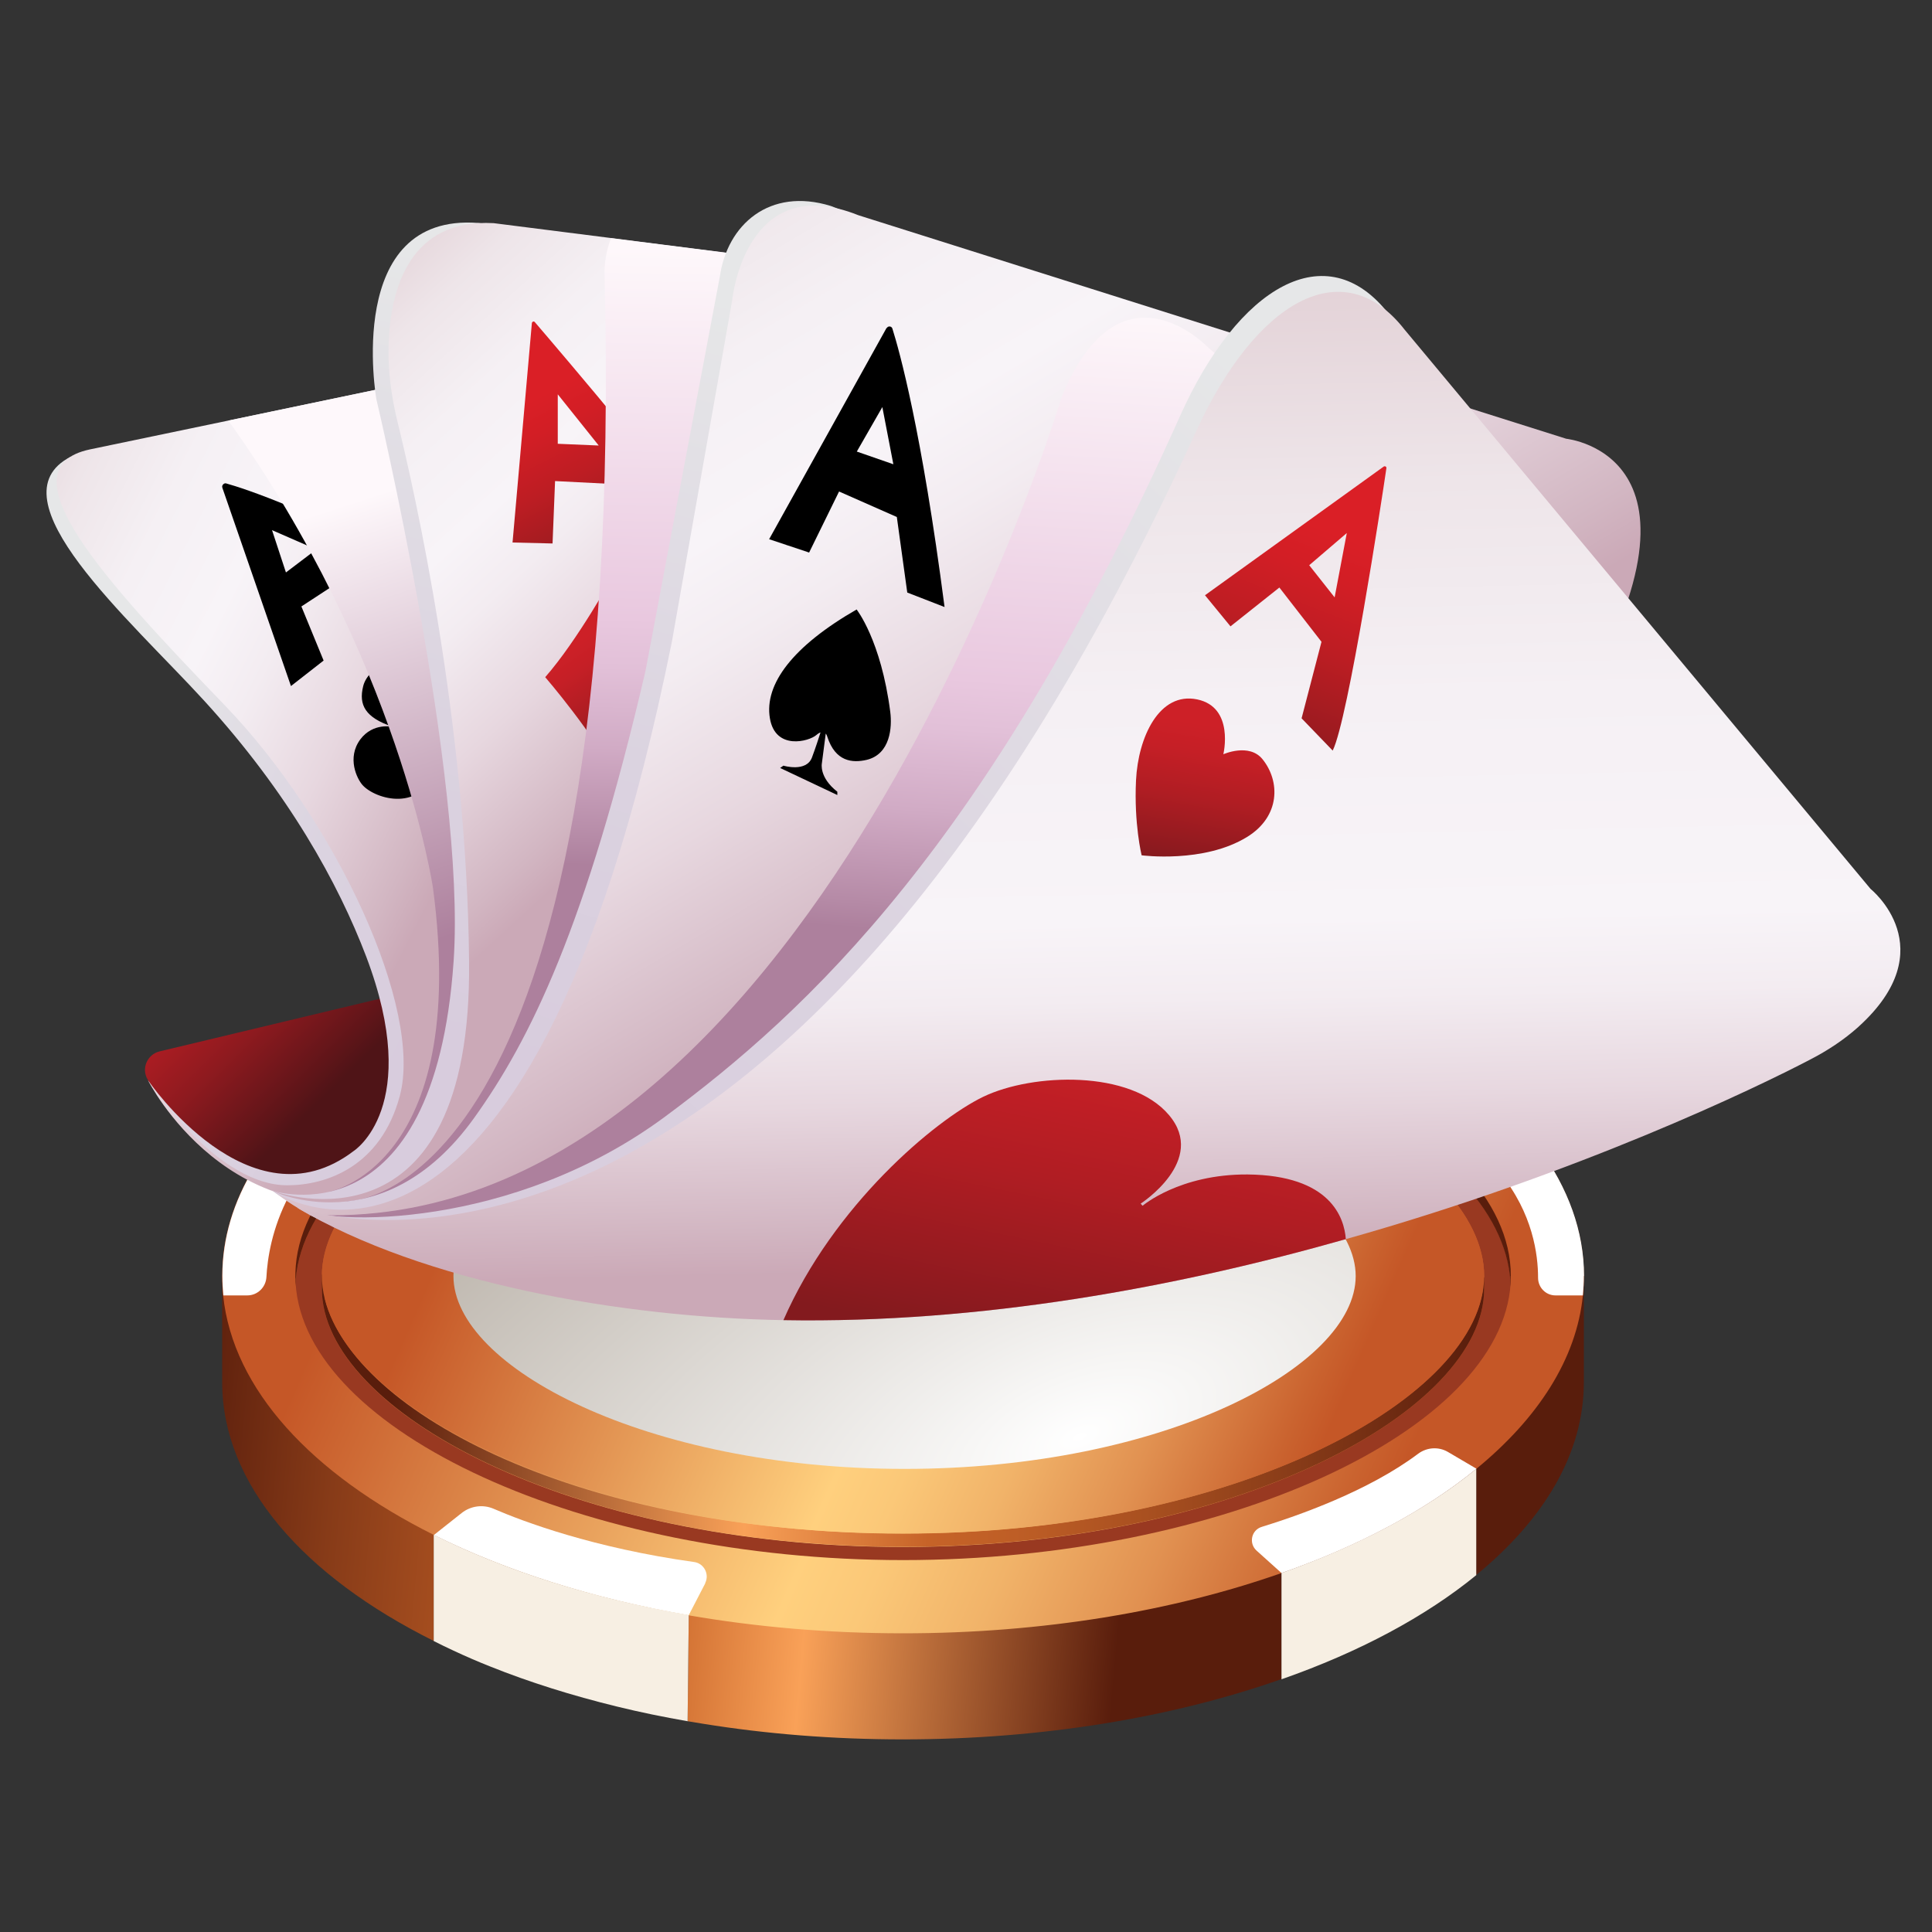 <?xml version="1.0" encoding="UTF-8"?>
<svg xmlns="http://www.w3.org/2000/svg" xmlns:xlink="http://www.w3.org/1999/xlink" version="1.1" viewBox="0 0 100 100">
  <rect x="0" y="0" width="100" height="100" fill="#333333" stroke="none"/>
  <defs>
    <style>
      .cls-1 {
        fill: url(#linear-gradient-9);
      }

      .cls-1, .cls-2, .cls-3 {
        mix-blend-mode: multiply;
      }

      .cls-1, .cls-2, .cls-3, .cls-4, .cls-5, .cls-6, .cls-7, .cls-8, .cls-9, .cls-10, .cls-11, .cls-12, .cls-13, .cls-14, .cls-15, .cls-16, .cls-17, .cls-18, .cls-19, .cls-20, .cls-21, .cls-22, .cls-23, .cls-24, .cls-25, .cls-26, .cls-27 {
        stroke-width: 0px;
      }

      .cls-2 {
        fill: url(#linear-gradient-14);
      }

      .cls-3 {
        fill: url(#linear-gradient-17);
      }

      .cls-4 {
        fill: url(#linear-gradient);
      }

      .cls-5 {
        fill: #f7efe3;
      }

      .cls-6 {
        fill: url(#radial-gradient);
      }

      .cls-7 {
        fill: url(#linear-gradient-11);
      }

      .cls-8 {
        fill: url(#linear-gradient-12);
      }

      .cls-9 {
        fill: url(#linear-gradient-13);
      }

      .cls-10 {
        fill: url(#linear-gradient-10);
      }

      .cls-11 {
        fill: url(#linear-gradient-16);
      }

      .cls-12 {
        fill: url(#linear-gradient-19);
      }

      .cls-13 {
        fill: url(#linear-gradient-15);
      }

      .cls-14 {
        fill: url(#linear-gradient-21);
      }

      .cls-15 {
        fill: url(#linear-gradient-18);
      }

      .cls-16 {
        fill: url(#linear-gradient-22);
      }

      .cls-17 {
        fill: url(#linear-gradient-20);
      }

      .cls-18 {
        fill: #993921;
      }

      .cls-19 {
        fill: #000;
      }

      .cls-20 {
        fill: url(#linear-gradient-4);
      }

      .cls-21 {
        fill: url(#linear-gradient-2);
      }

      .cls-22 {
        fill: url(#linear-gradient-3);
      }

      .cls-23 {
        fill: url(#linear-gradient-8);
      }

      .cls-24 {
        fill: url(#linear-gradient-7);
      }

      .cls-25 {
        fill: url(#linear-gradient-5);
      }

      .cls-26 {
        fill: url(#linear-gradient-6);
      }

      .cls-28 {
        isolation: isolate;
      }

      .cls-27 {
        fill: #fff;
      }
    </style>
    <linearGradient id="linear-gradient" x1="58.97" y1="72.66" x2="10.11" y2="68.21" gradientUnits="userSpaceOnUse">
      <stop offset="0" stop-color="#591d0c"/>
      <stop offset=".33" stop-color="#f9a158"/>
      <stop offset=".5" stop-color="#c66328"/>
      <stop offset=".58" stop-color="#be5e26"/>
      <stop offset=".7" stop-color="#a95020"/>
      <stop offset=".84" stop-color="#873b18"/>
      <stop offset="1" stop-color="#591d0c"/>
      <stop offset="1" stop-color="#591d0c"/>
    </linearGradient>
    <linearGradient id="linear-gradient-2" x1="22.43" y1="55.41" x2="72.13" y2="77.15" gradientUnits="userSpaceOnUse">
      <stop offset="0" stop-color="#c55727"/>
      <stop offset=".51" stop-color="#ffd07e"/>
      <stop offset=".58" stop-color="#fbc878"/>
      <stop offset=".69" stop-color="#f1b369"/>
      <stop offset=".82" stop-color="#e19151"/>
      <stop offset=".96" stop-color="#ca632f"/>
      <stop offset="1" stop-color="#c55727"/>
    </linearGradient>
    <linearGradient id="linear-gradient-3" x1="20.27" y1="71.62" x2="76.27" y2="73.63" xlink:href="#linear-gradient"/>
    <linearGradient id="linear-gradient-4" x1="26.21" y1="57.06" x2="68.18" y2="75.43" xlink:href="#linear-gradient-2"/>
    <radialGradient id="radial-gradient" cx="55.95" cy="74.36" fx="55.95" fy="74.36" r="27.89" gradientTransform="translate(-63.67 183.22) rotate(-112.07) scale(1 2.04)" gradientUnits="userSpaceOnUse">
      <stop offset="0" stop-color="#fff"/>
      <stop offset="1" stop-color="#b7afa5"/>
    </radialGradient>
    <linearGradient id="linear-gradient-5" x1="30.09" y1="58.69" x2="64.45" y2="62.38" xlink:href="#linear-gradient"/>
    <linearGradient id="linear-gradient-6" x1="8.01" y1="47.28" x2="17.08" y2="56.49" gradientUnits="userSpaceOnUse">
      <stop offset="0" stop-color="#cd2027"/>
      <stop offset=".14" stop-color="#c51f26"/>
      <stop offset=".35" stop-color="#b01d23"/>
      <stop offset=".61" stop-color="#8e1a1f"/>
      <stop offset=".9" stop-color="#601519"/>
      <stop offset="1" stop-color="#4f1417"/>
    </linearGradient>
    <linearGradient id="linear-gradient-7" x1="23.65" y1="49.2" x2="4.87" y2="39.9" gradientUnits="userSpaceOnUse">
      <stop offset="0" stop-color="#d8ccdd"/>
      <stop offset=".41" stop-color="#dbd3e0"/>
      <stop offset="1" stop-color="#e6e7e8"/>
    </linearGradient>
    <linearGradient id="linear-gradient-8" x1="-5.35" y1="26.83" x2="24.6" y2="42.03" gradientUnits="userSpaceOnUse">
      <stop offset="0" stop-color="#d8c1c7"/>
      <stop offset=".09" stop-color="#e3d2d7"/>
      <stop offset=".22" stop-color="#eee5e9"/>
      <stop offset=".36" stop-color="#f5f0f4"/>
      <stop offset=".51" stop-color="#f8f4f8"/>
      <stop offset=".61" stop-color="#f3ecf1"/>
      <stop offset=".76" stop-color="#e7d7df"/>
      <stop offset=".94" stop-color="#d2b6c2"/>
      <stop offset="1" stop-color="#cba9b7"/>
    </linearGradient>
    <linearGradient id="linear-gradient-9" x1="17.07" y1="26.35" x2="24.19" y2="48.17" gradientUnits="userSpaceOnUse">
      <stop offset="0" stop-color="#fef8fb"/>
      <stop offset="1" stop-color="#ad809d"/>
    </linearGradient>
    <linearGradient id="linear-gradient-10" x1="29.64" y1="55.65" x2="39.59" y2="17.59" xlink:href="#linear-gradient-7"/>
    <linearGradient id="linear-gradient-11" x1="12.18" y1="14.98" x2="35.16" y2="40.02" xlink:href="#linear-gradient-8"/>
    <linearGradient id="linear-gradient-12" x1="27.83" y1="20.55" x2="32.27" y2="29.28" gradientUnits="userSpaceOnUse">
      <stop offset="0" stop-color="#da1f26"/>
      <stop offset=".18" stop-color="#d21e25"/>
      <stop offset=".46" stop-color="#bd1d23"/>
      <stop offset=".79" stop-color="#9c1b20"/>
      <stop offset="1" stop-color="#831a1e"/>
    </linearGradient>
    <linearGradient id="linear-gradient-13" x1="30.36" y1="32.9" x2="33.88" y2="37.88" gradientUnits="userSpaceOnUse">
      <stop offset="0" stop-color="#cd2027"/>
      <stop offset=".2" stop-color="#c51f26"/>
      <stop offset=".51" stop-color="#b01d23"/>
      <stop offset=".88" stop-color="#8f1a1f"/>
      <stop offset="1" stop-color="#831a1e"/>
    </linearGradient>
    <linearGradient id="linear-gradient-14" x1="34.24" y1="12.78" x2="33.67" y2="44.83" gradientUnits="userSpaceOnUse">
      <stop offset="0" stop-color="#fef8fb"/>
      <stop offset=".6" stop-color="#e9c8df"/>
      <stop offset=".68" stop-color="#e2c0d8"/>
      <stop offset=".81" stop-color="#d1abc5"/>
      <stop offset=".96" stop-color="#b58aa6"/>
      <stop offset="1" stop-color="#ad809d"/>
    </linearGradient>
    <linearGradient id="linear-gradient-15" x1="45.14" y1="59.97" x2="55.56" y2="20.06" xlink:href="#linear-gradient-7"/>
    <linearGradient id="linear-gradient-16" x1="26.03" y1="4.08" x2="51.99" y2="47.96" xlink:href="#linear-gradient-8"/>
    <linearGradient id="linear-gradient-17" x1="48.13" y1="15.04" x2="45.98" y2="48.12" xlink:href="#linear-gradient-14"/>
    <linearGradient id="linear-gradient-18" x1="38.49" y1="76.13" x2="78.65" y2="31.73" xlink:href="#linear-gradient-7"/>
    <linearGradient id="linear-gradient-19" x1="55.85" y1="8.03" x2="57.07" y2="65.61" gradientUnits="userSpaceOnUse">
      <stop offset="0" stop-color="#d8c1c7"/>
      <stop offset=".12" stop-color="#e3d2d7"/>
      <stop offset=".3" stop-color="#eee5e9"/>
      <stop offset=".49" stop-color="#f5f0f4"/>
      <stop offset=".69" stop-color="#f8f4f8"/>
      <stop offset=".76" stop-color="#f3ecf1"/>
      <stop offset=".85" stop-color="#e7d7df"/>
      <stop offset=".96" stop-color="#d2b6c2"/>
      <stop offset="1" stop-color="#cba9b7"/>
    </linearGradient>
    <linearGradient id="linear-gradient-20" x1="68.61" y1="27.39" x2="64.01" y2="39.03" xlink:href="#linear-gradient-12"/>
    <linearGradient id="linear-gradient-21" x1="57.99" y1="52.17" x2="54.31" y2="70.08" xlink:href="#linear-gradient-13"/>
    <linearGradient id="linear-gradient-22" x1="62.89" y1="37.56" x2="61.66" y2="44.91" xlink:href="#linear-gradient-13"/>
  </defs>
  <g class="cls-28">
    <g id="Layer_1" data-name="Layer 1">
      <g>
        <path class="cls-4" d="M81.98,66.04v5.5c0,3.68-2.05,7.1-5.57,9.98v-5.5c-2.62,2.14-6.05,3.98-10.08,5.39v5.5c-5.6,1.97-12.34,3.12-19.59,3.12-3.6,0-7.08-.28-10.36-.81-.26-.04-.53-.09-.79-.13l.06-5.49h0c-4.98-.87-9.47-2.3-13.19-4.16h0v5.5c-6.75-3.36-10.96-8.12-10.96-13.4v-5.5h1.59c4.46-7.53,17.84-12.99,33.65-12.99s29.19,5.47,33.65,12.99h1.59Z"/>
        <path class="cls-21" d="M81.98,66.04c0,.34-.02.67-.05,1.01-.33,3.29-2.32,6.36-5.52,8.98-2.62,2.14-6.05,3.98-10.08,5.39h0c-5.6,1.97-12.34,3.12-19.59,3.12-3.87,0-7.6-.33-11.09-.93h0c-4.98-.87-9.47-2.3-13.19-4.16h0c-6.31-3.15-10.41-7.53-10.91-12.4-.03-.33-.05-.67-.05-1.01,0-1.96.58-3.85,1.66-5.62,4.53-7.46,17.85-12.87,33.58-12.87s27.86,4.94,32.92,11.89h0c1.49,2.05,2.32,4.28,2.32,6.61Z"/>
        <path class="cls-18" d="M46.74,52.02c-16.49,0-30.99,6.66-31.44,14.34v.05c.45,7.68,14.95,14.34,31.44,14.34s31-6.66,31.45-14.34v-.05c-.45-7.68-14.95-14.34-31.45-14.34ZM76.82,66.73c0,6.29-12.87,13.34-30.08,13.34s-30.08-7.04-30.08-13.34c0-.11,0-.23.01-.34-.01-.11-.01-.23-.01-.34,0-6.29,12.87-13.34,30.08-13.34s30.08,7.04,30.08,13.34c0,.11,0,.23-.01.34.01.11.01.23.01.34Z"/>
        <path class="cls-22" d="M76.82,66.11l-.35.4.06.5.22-.22c-.97,6.09-13.48,12.58-30.01,12.58s-28.43-6.18-29.92-12.14l.15-.36-.31-.93v.78c0,6.29,12.87,13.34,30.08,13.34s30.08-7.04,30.08-13.34v-.62Z"/>
        <path class="cls-20" d="M46.74,79.38c-17.22,0-30.08-7.04-30.08-13.34s12.86-13.34,30.08-13.34,30.08,7.04,30.08,13.34-12.86,13.34-30.08,13.34Z"/>
        <path class="cls-6" d="M46.82,76.03c-13.36,0-23.35-5.27-23.35-9.98s9.98-9.98,23.35-9.98,23.35,5.27,23.35,9.98-9.98,9.98-23.35,9.98Z"/>
        <path class="cls-25" d="M78.2,66.04c0-7.84-14.7-14.71-31.46-14.71s-31.24,6.78-31.45,14.54c0,.02,0,.03,0,.05,0,.04,0,.08,0,.12,0,.01,0,.02,0,.04,0,.16,0,.33.02.53,0,0-.01-.17,0-.41.65-7.61,15.06-14.17,31.43-14.17s30.52,6.45,31.41,13.97c.03.26.02.62.02.62.02-.2.02-.56.02-.56Z"/>
        <path class="cls-27" d="M12.79,67.05h-1.23c-.03-.33-.05-.67-.05-1.01,0-1.96.58-3.85,1.66-5.62h.91c.75,0,1.23.8.88,1.47-.89,1.69-1.12,3.26-1.17,4.21-.03.53-.46.95-.99.95Z"/>
        <path class="cls-5" d="M35.65,83.6h0s-.06,5.49-.06,5.49c-1.26-.22-2.48-.47-3.66-.76-2.33-.57-4.53-1.26-6.55-2.07-.66-.26-1.3-.54-1.92-.83-.34-.16-.68-.32-1.01-.49v-5.5h0c3.72,1.86,8.2,3.29,13.19,4.15Z"/>
        <path class="cls-27" d="M36.51,81.94l-.86,1.66c-4.98-.86-9.47-2.3-13.19-4.15l1.44-1.14c.47-.37,1.1-.45,1.64-.22,1.55.67,5.17,2.03,10.39,2.76.51.07.8.63.57,1.09Z"/>
        <path class="cls-5" d="M76.41,76.03v5.5c-2.62,2.14-6.05,3.98-10.08,5.39v-5.5c4.02-1.42,7.46-3.25,10.08-5.39Z"/>
        <path class="cls-27" d="M76.41,76.03c-2.62,2.14-6.05,3.98-10.08,5.39h0l-1.29-1.16c-.42-.38-.27-1.07.27-1.23,1.88-.58,5.52-1.85,8.1-3.79.45-.33,1.05-.37,1.53-.09l1.48.87Z"/>
        <path class="cls-27" d="M81.98,66.04c0,.34-.02.67-.05,1.01h-1.42c-.5,0-.9-.41-.9-.91,0-1.18-.26-3.33-1.97-5.43-.41-.51-.05-1.27.61-1.27h1.42c1.49,2.05,2.32,4.28,2.32,6.61Z"/>
      </g>
      <g>
        <path class="cls-26" d="M21.43,51.27l-13.17,3.15c-.65.16-.96.9-.61,1.47,1.3,2.19,3.6,5.02,7.26,5.81,4.9,1.06,6.84-4.59,6.95-5.95s.08-2.51-.43-4.48Z"/>
        <path class="cls-24" d="M7.67,55.93s5.28,7.73,10.63,3.65c0,0,3.61-2.28.65-10.08-1.44-3.78-4.02-8.46-8.39-13.24-3.81-4.17-11.07-10.48-6.9-12.62l4.57.82,12.15,21.25s3.25,8.13,0,13.04c-3.25,4.91-7.59,2.21-8.18,1.87l-1.68-1.21-1.54-1.6-.79-1.06-.52-.81Z"/>
        <path class="cls-23" d="M21.08,61.74c-9.15,2.68-13.43-5.84-13.41-5.81.32.48,3.65,5.42,7.2,5.42,2.02,0,4.83-.96,5.82-4.61,1.22-4.49-3.27-14.24-9.08-20.26C5.45,30.09.05,24.23,4.66,23.26l7.15-1.49,14.4-3.01,1.3-.27s17.57,36.22-6.44,43.25Z"/>
        <path class="cls-19" d="M11.51,25.25l3.55,10.26,1.69-1.32-1.15-2.8,2.66-1.74,2.89,1.49,1.65-1.18c-6.75-3.57-10.13-4.67-11.1-4.94-.11-.03-.24.11-.19.22ZM14.8,29.63l-.72-2.19,2.29,1-1.57,1.19Z"/>
        <path class="cls-19" d="M20.31,37.62s-1-.23-1.66.65c-.71.96-.17,2.05.12,2.37.66.73,3.1,1.46,3.8-.93,0,0,.21-.27.28.31.08.69.3,1.31-.26,2.06l-.45.6.03.21,2.89-2.06-.21-.07-.71.41s-.51.15-1.03-1.39c0,0-.1-.38.16-.31s2.6.09,2.21-2.11c0,0-.23-1.15-1.53-1.19-1.01-.03-1.39.55-1.52.91,0,0,.99-2.01-.61-2.77-1.22-.57-2.77.21-3.02,1.2s.12,1.63,1.5,2.1Z"/>
        <path class="cls-1" d="M24.63,55.41s-2.88,6.26-7.65,6.29c0,0,7.35-1.26,5.43-15.75,0,0-1.75-11.83-10.59-24.18l14.4-3.01c.81,4.24,2.12,15.83-1.59,36.65Z"/>
        <g>
          <path class="cls-10" d="M14.1,61.63s8.37,2.78,9.38-11.89c.65-9.5-4-29.08-4-29.08,0,0-1.7-9.65,5.27-9.12l27.57,3.51s11.14,34.68-14.36,48.35c0,0-19.33.17-23.85-1.78Z"/>
          <path class="cls-7" d="M38.76,63.42s-20.41.49-24.65-1.78c.41.15,10.33,3.57,10.17-11.89-.12-12.37-2.82-24.32-3.71-27.94-.33-1.35-.51-2.73-.45-4.11.11-2.76,1.09-6.39,5.43-6.15l6.07.77,18.01,2.29,3.49.45s11.14,34.69-14.36,48.36Z"/>
        </g>
        <g>
          <path class="cls-8" d="M26.52,28.08l2.08.05.13-3.23,3.56.18,2.33,3.37,2.31-.13c-.69-1.65-8.17-10.39-9.25-11.65-.05-.06-.14-.02-.15.05l-1,11.35ZM28.87,22.98v-2.57s2.12,2.65,2.12,2.65l-2.12-.09Z"/>
          <path class="cls-9" d="M31.72,29.82s-1.81,3.3-3.5,5.23c0,0,2.53,2.93,3.73,5.28,0,0,2.15-4.28,3.27-5.74,0,0-2.35-2.7-3.5-4.77Z"/>
        </g>
        <path class="cls-2" d="M49.64,14.62c-.83,8.32-5.26,40.4-24.51,47.56,0,0-4.86.84-7.2,0,0,0,14.55.37,13.36-48.05,0,0-.03-.89.34-1.8l18.01,2.29Z"/>
        <g>
          <path class="cls-13" d="M79.44,23.54l-18.81-6.14-17.63-6.74c-3.18-.98-5.36.98-5.74,3.65l-3.85,20.42c-3.08,13.23-5.97,19.1-8.88,23.15-4.72,6.56-10.43,3.76-10.43,3.76,0,0,3.85,3.18,19.1,4.5,27.15,2.36,34.99-11.99,46.12-27.59,9.68-13.57.11-15.01.11-15.01Z"/>
          <path class="cls-11" d="M14.1,61.63s13.1,9.16,20.68-28.43l3.12-17.67s.66-6.74,6.53-4.39l36.64,11.57s8.72.87-.11,15.01-20.94,32.55-51.92,28.56c-7.93-1.02-12.38-2.61-14.93-4.66Z"/>
        </g>
        <g>
          <path class="cls-19" d="M45.89,16.97l-6.08,10.94,2.07.69,1.55-3.16,2.99,1.32.54,3.91,1.93.75c-1.19-9.17-2.34-13.27-2.7-14.41-.04-.14-.23-.15-.29-.03ZM44.35,23.37l1.32-2.3.57,2.96-1.9-.66Z"/>
          <path class="cls-19" d="M44.35,31.54c-3.31,1.9-4.8,3.87-4.5,5.64.28,1.67,2.03,1.2,2.41.86.08-.07.15-.11.21-.13-.09.28-.25.78-.44,1.29-.29.79-1.48.43-1.48.43l-.17.12,2.96,1.4v-.17c-.96-.75-.8-1.47-.8-1.47l.2-1.54c.06.07.08.16.08.16.42,1.3,1.3,1.37,2.04,1.2,1.23-.3,1.32-1.69,1.22-2.48-.48-3.72-1.74-5.3-1.74-5.3Z"/>
        </g>
        <path class="cls-3" d="M62.61,18.06s-4.59-4.96-7.66,2.49c0,0-13.12,43.73-38.99,42.32,0,0,13.85,5.46,20.28,4.54,0,0,32.78-3.98,39.97-37.16l-13.6-12.2Z"/>
        <g>
          <path class="cls-15" d="M96,45.2l-24.12-28.95c-3.22-4.14-7.79-1.43-10.8,5.28-9.91,22.15-19.3,30.82-26.66,36.27-7.89,5.84-17.38,5.65-19.05,4.71,0,0,9.49,5.3,24.88,5.26,33.62-1.31,53.67-14.3,53.67-14.3,6.66-4.59,2.07-8.27,2.07-8.27Z"/>
          <path class="cls-12" d="M96.18,53.16c-.75.67-1.59,1.22-2.48,1.68-2.79,1.46-12.03,5.92-24.05,9.3-8.7,2.47-18.86,4.37-29.1,4.19-8.4-.14-18.63-1.94-25.17-5.82.75.26,24.4,8.21,46.52-40.16,3.06-6.7,7.58-9.42,10.8-5.29l24.12,28.95s3.86,3.08-.63,7.14Z"/>
        </g>
        <g>
          <path class="cls-17" d="M62.37,30.81l1.32,1.61,2.53-2.01,2.18,2.81-1.03,3.96,1.61,1.67c.8-1.6,2.54-12.97,2.78-14.62.01-.08-.08-.12-.14-.08l-9.25,6.66ZM67.76,29.26l1.95-1.67-.63,3.33-1.32-1.67Z"/>
          <path class="cls-14" d="M69.65,64.14c-8.7,2.47-18.86,4.37-29.1,4.19,2.6-5.95,7.84-10.35,10.34-11.56,2.55-1.23,7.64-1.41,9.62.95,1.99,2.35-1.47,4.58-1.47,4.58l.1.11s1.91-1.64,5.43-1.62c4.31.04,5.01,2.25,5.09,3.35Z"/>
          <path class="cls-16" d="M63.32,39.04s.59-2.44-1.36-2.84-3.05,1.94-3.16,4.19.29,3.88.29,3.88c0,0,3.22.43,5.46-.95,1.72-1.06,1.72-2.88.8-4.02-.69-.86-2.03-.26-2.03-.26Z"/>
        </g>
      </g>
    </g>
  </g>
</svg>
